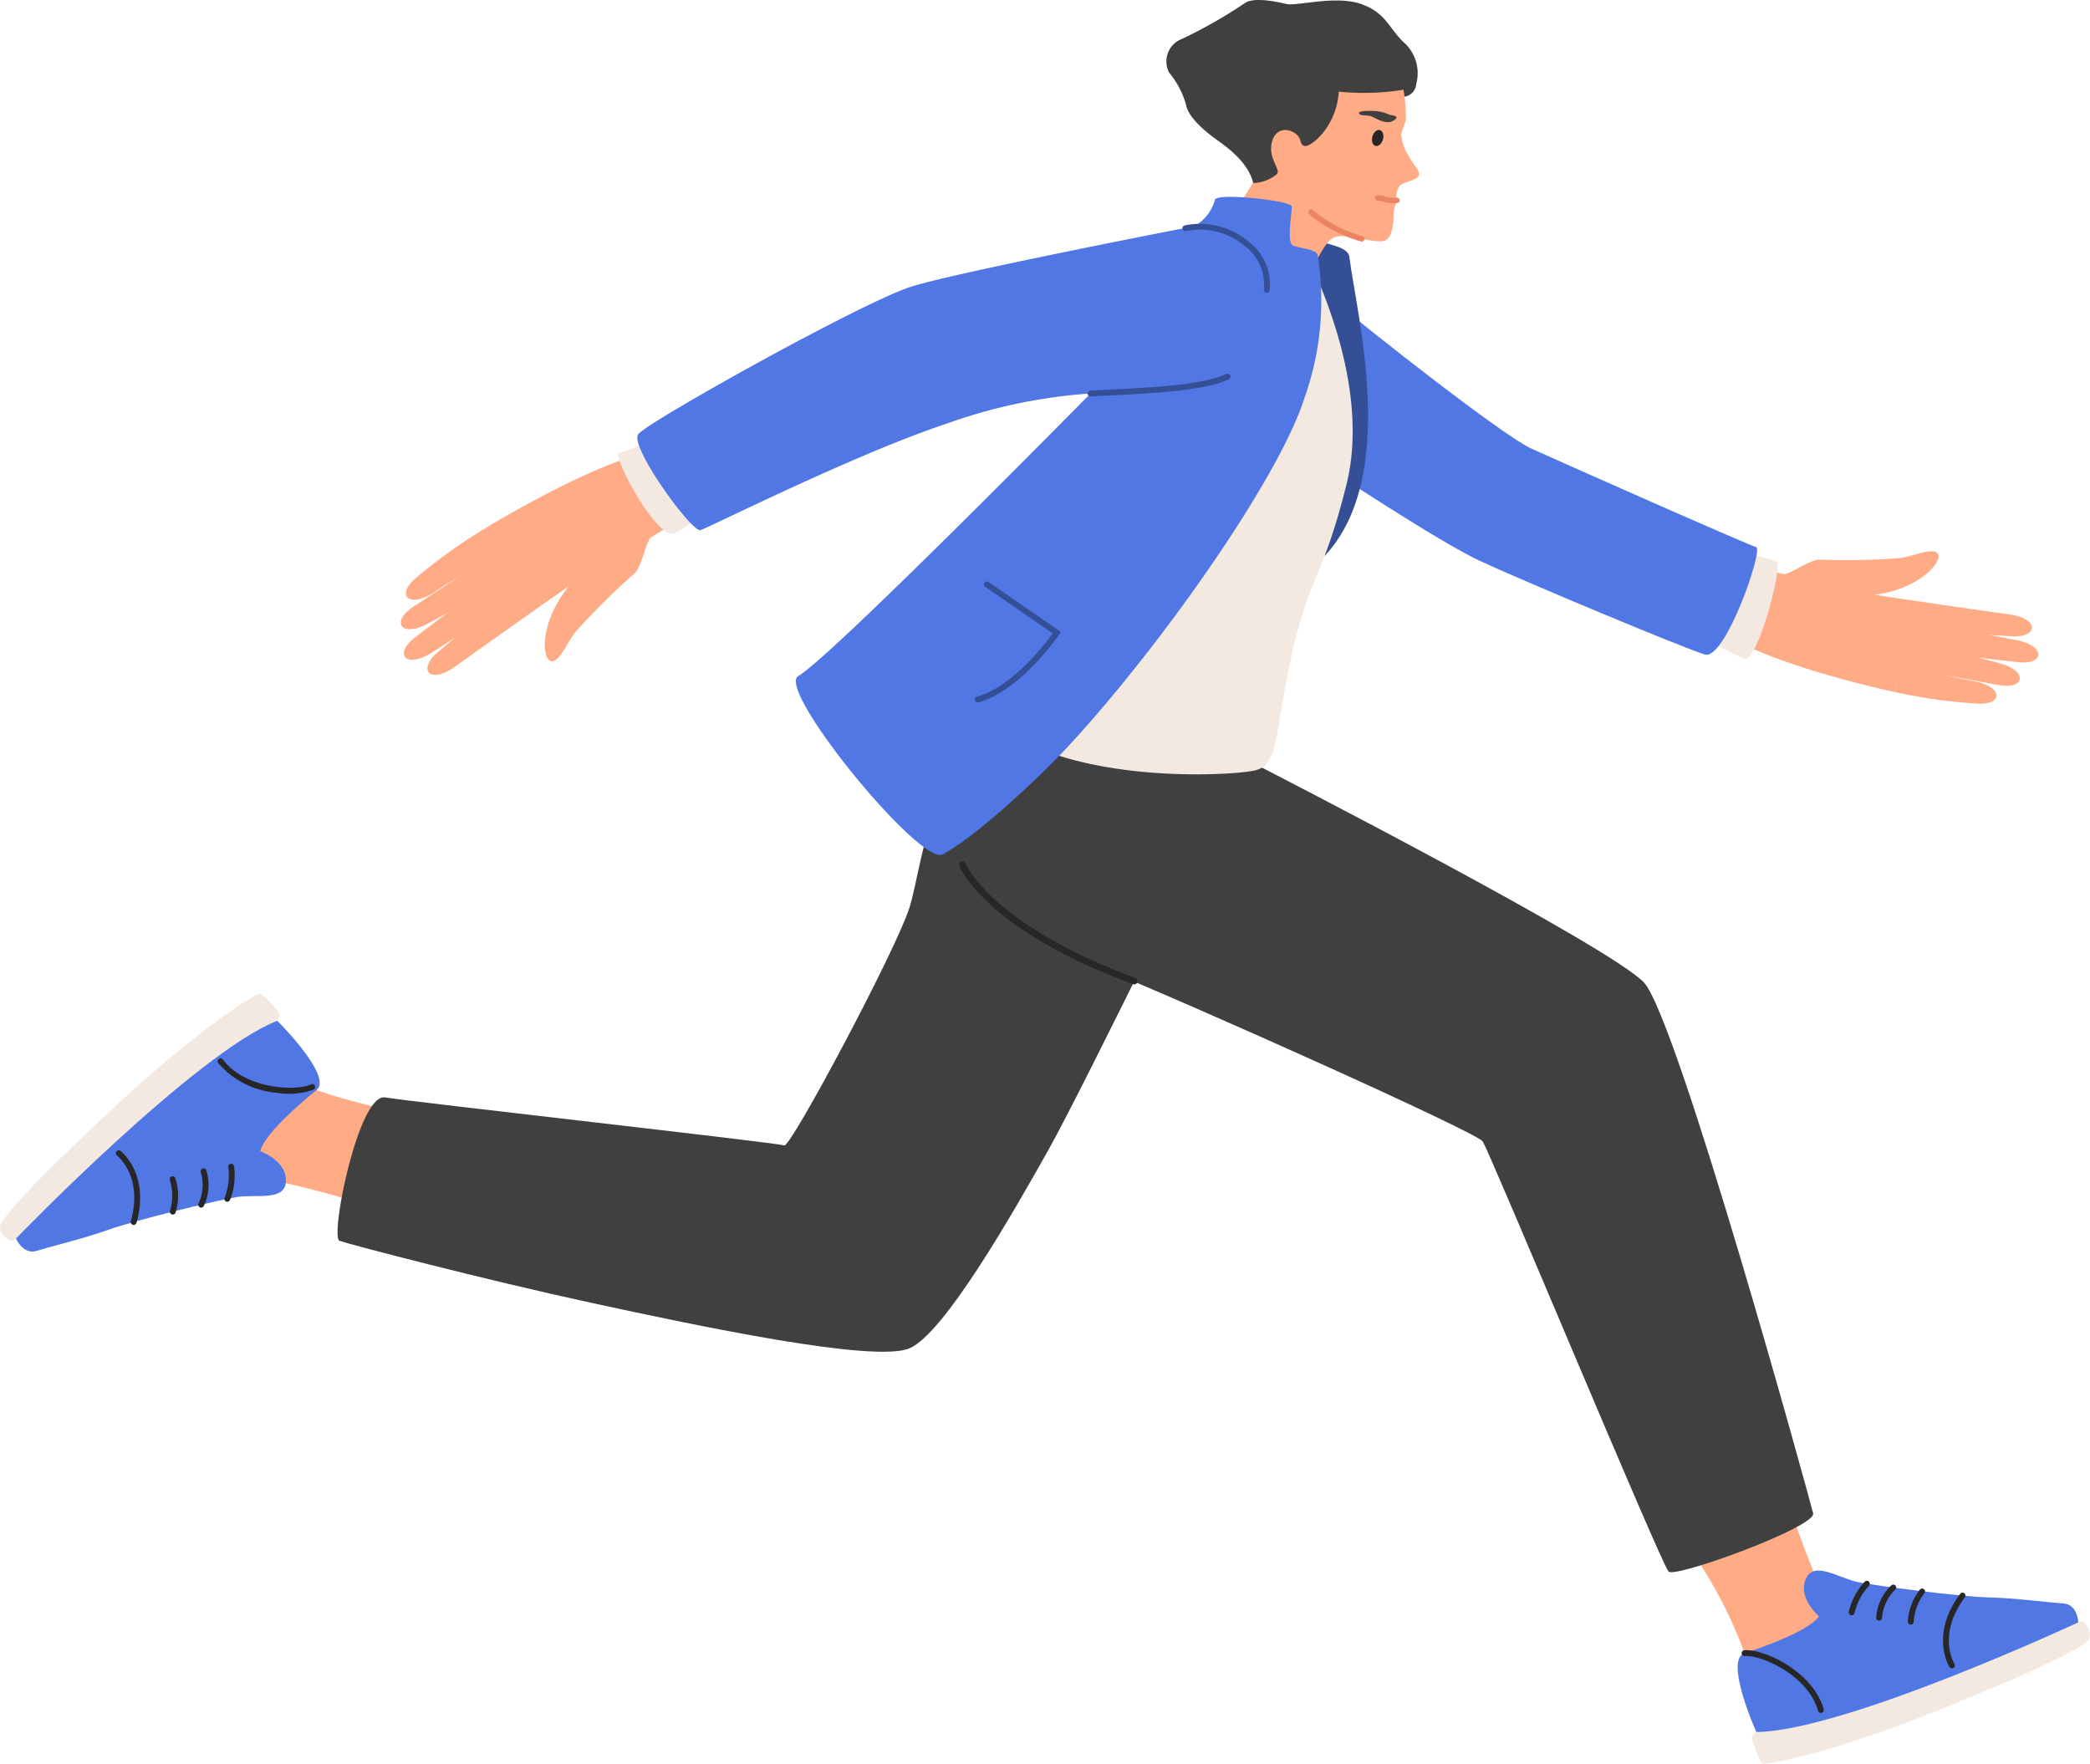 <svg xmlns="http://www.w3.org/2000/svg" width="137.472" height="116" viewBox="0 0 137.472 116">
  <g id="illust01" transform="translate(-440.979 -562.301)">
    <g id="グループ_48" data-name="グループ 48" transform="translate(440.979 627.669)">
      <g id="グループ_47" data-name="グループ 47" transform="translate(0)">
        <path id="パス_21" data-name="パス 21" d="M459.216,1074.055s.258-.355.072-.592-.96-1.175-1.232-1.179-3.792,2.111-9.333,7.245c-5.576,5.165-7.568,7.444-7.717,7.969s.384.848.6.988.428-.106.428-.106Z" transform="translate(-440.979 -1072.283)" fill="#f4e9e1"/>
      </g>
    </g>
    <g id="グループ_50" data-name="グループ 50" transform="translate(457.188 633.707)">
      <g id="グループ_49" data-name="グループ 49">
        <path id="パス_22" data-name="パス 22" d="M581.937,1121.61a36.474,36.474,0,0,1-9.888-1.921c-2.048-.85-3.31.313-4.3,1.206s.718,4.586.718,4.586a62.35,62.35,0,0,1,11.706,3.542Z" transform="translate(-567.439 -1119.393)" fill="#ffab85"/>
      </g>
    </g>
    <g id="グループ_52" data-name="グループ 52" transform="translate(442.029 629.44)">
      <g id="グループ_51" data-name="グループ 51" transform="translate(0 0)">
        <path id="パス_23" data-name="パス 23" d="M468.941,1090.667c-1.081.87-3.429,2.9-3.705,4.018,0,0,1.731.6,1.695,1.965s-1.99.833-3.305,1.061-6.623,1.519-8.329,2.128-3.871,1.121-4.763,1.4-1.362-.808-1.362-.808,11.776-12.188,17.186-14.325C466.358,1086.1,470.053,1089.772,468.941,1090.667Z" transform="translate(-449.172 -1086.105)" fill="#5077e4"/>
      </g>
    </g>
    <g id="グループ_54" data-name="グループ 54" transform="translate(455.292 631.915)">
      <g id="グループ_53" data-name="グループ 53" transform="translate(0)">
        <path id="パス_24" data-name="パス 24" d="M556.542,1107.672a5.677,5.677,0,0,1-3.86-1.954.192.192,0,1,1,.306-.232c1.528,2.015,4.947,2.068,5.788,1.635a.192.192,0,0,1,.176.342A4.759,4.759,0,0,1,556.542,1107.672Z" transform="translate(-552.642 -1105.409)" fill="#272727"/>
      </g>
    </g>
    <g id="グループ_56" data-name="グループ 56" transform="translate(448.585 637.949)">
      <g id="グループ_55" data-name="グループ 55" transform="translate(0 0)">
        <path id="パス_25" data-name="パス 25" d="M501.478,1157.406l-.029-.006a.192.192,0,0,1-.133-.237c.823-2.933-.854-4.277-.926-4.333a.192.192,0,0,1,.235-.3c.08.062,1.958,1.548,1.061,4.741A.192.192,0,0,1,501.478,1157.406Z" transform="translate(-500.316 -1152.487)" fill="#272727"/>
      </g>
    </g>
    <g id="グループ_58" data-name="グループ 58" transform="translate(455.734 638.843)">
      <g id="グループ_57" data-name="グループ 57" transform="translate(0 0)">
        <path id="パス_26" data-name="パス 26" d="M556.259,1161.967a.187.187,0,0,1-.051-.013.192.192,0,0,1-.1-.251,4.009,4.009,0,0,0,.244-2.011.192.192,0,1,1,.378-.068,4.351,4.351,0,0,1-.268,2.227A.192.192,0,0,1,556.259,1161.967Z" transform="translate(-556.09 -1159.464)" fill="#272727"/>
      </g>
    </g>
    <g id="グループ_60" data-name="グループ 60" transform="translate(454.02 639.154)">
      <g id="グループ_59" data-name="グループ 59" transform="translate(0 0)">
        <path id="パス_27" data-name="パス 27" d="M542.892,1164.462a.192.192,0,0,1-.156-.261,2.9,2.9,0,0,0,.16-2.049.192.192,0,0,1,.352-.155,3.2,3.2,0,0,1-.154,2.344A.192.192,0,0,1,542.892,1164.462Z" transform="translate(-542.723 -1161.884)" fill="#272727"/>
      </g>
    </g>
    <g id="グループ_62" data-name="グループ 62" transform="translate(452.141 639.666)">
      <g id="グループ_61" data-name="グループ 61" transform="translate(0)">
        <path id="パス_28" data-name="パス 28" d="M528.24,1168.406a.181.181,0,0,1-.033-.007.192.192,0,0,1-.129-.24,3.394,3.394,0,0,0-.008-2.014.192.192,0,1,1,.359-.138,3.747,3.747,0,0,1,.017,2.263A.192.192,0,0,1,528.24,1168.406Z" transform="translate(-528.059 -1165.884)" fill="#272727"/>
      </g>
    </g>
    <g id="グループ_63" data-name="グループ 63" transform="translate(463.181 606.103)">
      <path id="パス_29" data-name="パス 29" d="M673.514,910.66s-10.175,20.949-12.573,25.217-6.841,12.039-9.121,13.033-13.9-1.463-20.921-2.984-15.938-3.85-16.582-4.084,1.247-9.722,3-9.43,25.846,2.982,26.256,3.158,7.368-12.865,8.245-15.671,1.338-10.656,7.861-14.83S673.514,910.66,673.514,910.66Z" transform="translate(-614.189 -904.031)" fill="#404040"/>
    </g>
    <g id="グループ_65" data-name="グループ 65" transform="translate(552.925 598.559)">
      <g id="グループ_64" data-name="グループ 64" transform="translate(0)">
        <path id="パス_30" data-name="パス 30" d="M1316.715,845.912a30.1,30.1,0,0,0,3.039.769c.439,0,1.684-.952,2.344-.952a45.733,45.733,0,0,0,5.383-.11c1.1-.22,2.2-.732,2.417-.22s-1.228,2.253-4.184,2.646l2.191.328-.834,6.073s-7.585-1.586-11.284-3.82S1316.715,845.912,1316.715,845.912Z" transform="translate(-1314.354 -845.179)" fill="#ffab85"/>
      </g>
    </g>
    <g id="グループ_67" data-name="グループ 67" transform="translate(566.162 601.754)">
      <g id="グループ_66" data-name="グループ 66">
        <path id="パス_31" data-name="パス 31" d="M1417.936,870.1s5.267.783,6.635.958c1.956.25,1.962,1.454.382,1.45-.386,0-3.754-.259-7.332-.383Z" transform="translate(-1417.621 -870.103)" fill="#ffab85"/>
      </g>
    </g>
    <g id="グループ_69" data-name="グループ 69" transform="translate(565.401 604.162)">
      <g id="グループ_68" data-name="グループ 68">
        <path id="パス_32" data-name="パス 32" d="M1412.242,888.89s5.136,1.406,6.473,1.742c1.912.481,1.774,1.678.206,1.486-.383-.047-3.7-.705-7.234-1.255Z" transform="translate(-1411.688 -888.89)" fill="#ffab85"/>
      </g>
    </g>
    <g id="グループ_71" data-name="グループ 71" transform="translate(565.643 605.975)">
      <g id="グループ_70" data-name="グループ 70" transform="translate(0 0)">
        <path id="パス_33" data-name="パス 33" d="M1413.778,903.031s3.4.867,4.872,1.114c1.945.324,2.071,1.505.492,1.5a34.328,34.328,0,0,1-5.573-.763Z" transform="translate(-1413.57 -903.031)" fill="#ffab85"/>
      </g>
    </g>
    <g id="グループ_73" data-name="グループ 73" transform="translate(565.827 602.99)">
      <g id="グループ_72" data-name="グループ 72" transform="translate(0 0)">
        <path id="パス_34" data-name="パス 34" d="M1415.445,879.744s5.968,1.151,7.323,1.41c1.937.369,1.869,1.572.292,1.471-.385-.025-4.491-.536-8.054-.879Z" transform="translate(-1415.006 -879.744)" fill="#ffab85"/>
      </g>
    </g>
    <g id="グループ_75" data-name="グループ 75" transform="translate(472.877 591.813)">
      <g id="グループ_74" data-name="グループ 74" transform="translate(0 0)">
        <path id="パス_35" data-name="パス 35" d="M703.545,796.818a30.805,30.805,0,0,0-2.8,1.575c-.326.31-.578,1.895-1.067,2.36a46.784,46.784,0,0,0-3.916,3.881c-.66.938-1.113,2.094-1.638,1.869s-.679-2.538,1.236-4.916l-1.857,1.3L689.84,797.8s6.746-4.177,11.066-5.13S703.545,796.818,703.545,796.818Z" transform="translate(-689.84 -792.548)" fill="#ffab85"/>
      </g>
    </g>
    <g id="グループ_77" data-name="グループ 77" transform="translate(469.094 600.431)">
      <g id="グループ_76" data-name="グループ 76" transform="translate(0 0)">
        <path id="パス_36" data-name="パス 36" d="M667.774,861.5s-4.46,3.136-5.6,3.972c-1.627,1.195-2.481.306-1.307-.806.287-.272,2.968-2.458,5.709-4.891Z" transform="translate(-660.323 -859.779)" fill="#ffab85"/>
      </g>
    </g>
    <g id="グループ_79" data-name="グループ 79" transform="translate(467.341 598.146)">
      <g id="グループ_78" data-name="グループ 78" transform="translate(0 0)">
        <path id="パス_37" data-name="パス 37" d="M654.534,843.811s-4.8,2.582-6.032,3.276c-1.758.992-2.5.007-1.2-.957.318-.236,3.24-2.086,6.252-4.174Z" transform="translate(-646.643 -841.956)" fill="#ffab85"/>
      </g>
    </g>
    <g id="グループ_81" data-name="グループ 81" transform="translate(467.678 597.062)">
      <g id="グループ_80" data-name="グループ 80" transform="translate(0 0)">
        <path id="パス_38" data-name="パス 38" d="M655.629,835.017s-3.132,1.753-4.4,2.613c-1.671,1.132-2.6.345-1.425-.767a35.139,35.139,0,0,1,4.673-3.367Z" transform="translate(-649.277 -833.496)" fill="#ffab85"/>
      </g>
    </g>
    <g id="グループ_83" data-name="グループ 83" transform="translate(467.544 599.294)">
      <g id="グループ_82" data-name="グループ 82" transform="translate(0 0)">
        <path id="パス_39" data-name="パス 39" d="M656.514,852.71s-5.24,3.358-6.427,4.122c-1.7,1.093-2.5.153-1.255-.885.3-.254,3.709-2.772,6.595-5.032Z" transform="translate(-648.229 -850.915)" fill="#ffab85"/>
      </g>
    </g>
    <g id="グループ_85" data-name="グループ 85" transform="translate(553.469 598.648)">
      <g id="グループ_84" data-name="グループ 84" transform="translate(0 0)">
        <path id="パス_40" data-name="パス 40" d="M1320.868,845.872c1.421.4,1.489.369,2.046.568s-1.25,6.706-2.046,6.422a19.7,19.7,0,0,1-2.273-1.141Z" transform="translate(-1318.595 -845.872)" fill="#f4e9e1"/>
      </g>
    </g>
    <g id="グループ_87" data-name="グループ 87" transform="translate(481.644 591.146)">
      <g id="グループ_86" data-name="グループ 86">
        <path id="パス_41" data-name="パス 41" d="M760.552,787.345a15.266,15.266,0,0,1-2.273.966c-.455.171,2.55,5.821,3.691,5.268a16.963,16.963,0,0,0,2.731-1.915Z" transform="translate(-758.233 -787.345)" fill="#f4e9e1"/>
      </g>
    </g>
    <g id="グループ_89" data-name="グループ 89" transform="translate(556.21 668.956)">
      <g id="グループ_88" data-name="グループ 88" transform="translate(0 0)">
        <path id="パス_42" data-name="パス 42" d="M1340.275,1401.659s-.368.239-.279.527.475,1.441.727,1.542,4.3-.612,11.31-3.418c7.057-2.824,9.733-4.236,10.061-4.674s-.055-.929-.2-1.136-.437-.055-.437-.055Z" transform="translate(-1339.982 -1394.392)" fill="#f4e9e1"/>
      </g>
    </g>
    <g id="グループ_91" data-name="グループ 91" transform="translate(551.343 659.831)">
      <g id="グループ_90" data-name="グループ 90" transform="translate(0 0)">
        <path id="パス_43" data-name="パス 43" d="M1302.006,1326.5a29.266,29.266,0,0,1,4.385,7.911c.629,2.126,7.1.119,7.1.119a62.351,62.351,0,0,1-4.617-11.325Z" transform="translate(-1302.006 -1323.208)" fill="#ffab85"/>
      </g>
    </g>
    <g id="グループ_93" data-name="グループ 93" transform="translate(555.275 665.603)">
      <g id="グループ_92" data-name="グループ 92">
        <path id="パス_44" data-name="パス 44" d="M1333.137,1373.672c1.321-.425,4.242-1.481,4.9-2.422,0,0-1.4-1.177-.878-2.442s2.156-.064,3.466.195,6.728.957,8.538,1,4.015.341,4.948.4.982,1.243.982,1.243-15.363,7.157-21.179,7.213C1333.913,1378.857,1331.778,1374.109,1333.137,1373.672Z" transform="translate(-1332.684 -1368.238)" fill="#5077e4"/>
      </g>
    </g>
    <g id="グループ_95" data-name="グループ 95" transform="translate(555.535 670.838)">
      <g id="グループ_94" data-name="グループ 94" transform="translate(0 0)">
        <path id="パス_45" data-name="パス 45" d="M1339.927,1413.209a.192.192,0,0,1-.184-.139c-.7-2.429-3.879-3.706-4.817-3.6a.192.192,0,0,1-.042-.382c1.143-.126,4.477,1.284,5.228,3.876a.192.192,0,0,1-.131.238A.185.185,0,0,1,1339.927,1413.209Z" transform="translate(-1334.712 -1409.079)" fill="#272727"/>
      </g>
    </g>
    <g id="グループ_97" data-name="グループ 97" transform="translate(568.784 667.058)">
      <g id="グループ_96" data-name="グループ 96" transform="translate(0 0)">
        <path id="パス_46" data-name="パス 46" d="M1438.658,1384.562a.191.191,0,0,1-.164-.092c-.053-.086-1.273-2.147.709-4.806a.192.192,0,0,1,.308.23c-1.82,2.443-.736,4.3-.689,4.377a.192.192,0,0,1-.164.292Z" transform="translate(-1438.075 -1379.587)" fill="#272727"/>
      </g>
    </g>
    <g id="グループ_99" data-name="グループ 99" transform="translate(562.582 666.273)">
      <g id="グループ_98" data-name="グループ 98" transform="translate(0 0)">
        <path id="パス_47" data-name="パス 47" d="M1389.888,1375.735a.186.186,0,0,1-.036,0,.192.192,0,0,1-.153-.225,4.353,4.353,0,0,1,1.048-1.983.192.192,0,1,1,.279.265,4.034,4.034,0,0,0-.949,1.79A.192.192,0,0,1,1389.888,1375.735Z" transform="translate(-1389.695 -1373.464)" fill="#272727"/>
      </g>
    </g>
    <g id="グループ_101" data-name="グループ 101" transform="translate(564.385 666.527)">
      <g id="グループ_100" data-name="グループ 100" transform="translate(0 0)">
        <path id="パス_48" data-name="パス 48" d="M1403.948,1377.821a.192.192,0,0,1-.192-.182,3.2,3.2,0,0,1,.984-2.133.192.192,0,0,1,.284.259,2.9,2.9,0,0,0-.884,1.855.193.193,0,0,1-.183.2Z" transform="translate(-1403.756 -1375.443)" fill="#272727"/>
      </g>
    </g>
    <g id="グループ_103" data-name="グループ 103" transform="translate(566.471 666.771)">
      <g id="グループ_102" data-name="グループ 102" transform="translate(0 0)">
        <path id="パス_49" data-name="パス 49" d="M1420.222,1379.731a.192.192,0,0,1-.192-.192,3.746,3.746,0,0,1,.8-2.119.192.192,0,0,1,.3.236,3.393,3.393,0,0,0-.715,1.883.192.192,0,0,1-.192.193Z" transform="translate(-1420.03 -1377.345)" fill="#272727"/>
      </g>
    </g>
    <g id="グループ_105" data-name="グループ 105" transform="translate(503.737 608.459)">
      <g id="グループ_104" data-name="グループ 104" transform="translate(0 0)">
        <path id="パス_50" data-name="パス 50" d="M950.839,926.74s22.919,11.754,25.135,14.141S986.887,974.9,987.1,975.791s-9.036,4.262-9.505,3.836-11.764-27.62-12.233-28.3c-.423-.615-19.258-9.052-25.271-11.484-.653-.264-1.155-.473-1.466-.611-8.641-3.849-10.176-10.584-5.231-15.272S950.839,926.74,950.839,926.74Z" transform="translate(-930.597 -922.411)" fill="#404040"/>
      </g>
    </g>
    <g id="グループ_107" data-name="グループ 107" transform="translate(528.101 582.469)">
      <g id="グループ_106" data-name="グループ 106" transform="translate(0 0)">
        <path id="パス_51" data-name="パス 51" d="M1121.785,719.65c1.7,1.449,10.613,8.482,12.489,9.335s14.279,6.351,14.791,6.479-2.039,7.455-3.36,7.071-12.112-4.9-14.84-6.176-10.187-6.223-10.187-6.223Z" transform="translate(-1120.677 -719.65)" fill="#5077e4"/>
      </g>
    </g>
    <g id="グループ_109" data-name="グループ 109" transform="translate(526.471 578.007)">
      <g id="グループ_108" data-name="グループ 108" transform="translate(0 0)">
        <path id="パス_52" data-name="パス 52" d="M1109.227,684.838c.126.4,1.9.4,2,1.19.46,3.772,3.3,14.441-1.636,19.682,0,0,1.4-14.687-1.63-20.04Z" transform="translate(-1107.962 -684.838)" fill="#354f96"/>
      </g>
    </g>
    <g id="グループ_111" data-name="グループ 111" transform="translate(506.476 579.911)">
      <g id="グループ_110" data-name="グループ 110" transform="translate(0 0)">
        <path id="パス_53" data-name="パス 53" d="M972.817,699.694c.443,1.078,3.759,8.056,2.225,14.237s-2.472,6.053-3.623,11.3-.81,7.2-2.472,7.544-11.745.9-16.922-2.984c-.852-.639,8.141-15.387,9.25-22.8S972.817,699.694,972.817,699.694Z" transform="translate(-951.967 -699.694)" fill="#f4e9e1"/>
      </g>
    </g>
    <g id="グループ_113" data-name="グループ 113" transform="translate(521.48 563.989)">
      <g id="グループ_112" data-name="グループ 112" transform="translate(0 0)">
        <path id="パス_54" data-name="パス 54" d="M1074.314,592.135c.591-.379,1.2-2.528,2.046-2.768s2.648.481,3.25.241.564-1.553.6-1.913.214-.68.187-.734a1.3,1.3,0,0,1,.16-.921c.24-.307,1-.333,1.241-.64s-.227-.627-.614-1.348a3.022,3.022,0,0,1-.494-1.428c.027-.24.307-.8.307-1.067s.027-3.322-1.414-4.457a7.891,7.891,0,0,0-7.325-1.187c-2.949,1.094-3.549,4.617-3.109,6.258s2.2,2.655,2.081,3.136a25.828,25.828,0,0,1-2,3S1073.257,592.813,1074.314,592.135Z" transform="translate(-1069.023 -575.471)" fill="#ffab85"/>
      </g>
    </g>
    <g id="グループ_115" data-name="グループ 115" transform="translate(517.69 562.301)">
      <g id="グループ_114" data-name="グループ 114" transform="translate(0 0)">
        <path id="パス_55" data-name="パス 55" d="M1050.8,568.327a16.283,16.283,0,0,0,4.255-.123l.07.454a.9.9,0,0,0,.771-.838,2.7,2.7,0,0,0-.747-2.668c-1.041-.934-1.2-2-2.882-2.589s-4.243.16-4.91,0-2.108-.454-2.7-.08a31.739,31.739,0,0,1-4.163,2.375,1.583,1.583,0,0,0-.854,2.215,5.71,5.71,0,0,1,1.121,2.135c.133.8,1.238,1.714,1.851,2.168s2.18,1.452,2.566,2.964a2.581,2.581,0,0,0,1.534-.569c.32-.267-.48-.934-.347-1.921s.881-1.2,1.494-.827.294.827.72.881S1050.671,570.595,1050.8,568.327Z" transform="translate(-1039.453 -562.301)" fill="#404040"/>
      </g>
    </g>
    <g id="グループ_117" data-name="グループ 117" transform="translate(530.364 569.59)">
      <g id="グループ_116" data-name="グループ 116">
        <path id="パス_56" data-name="パス 56" d="M1138.343,619.333c.074.193.54.1.81.2s.981.6,1.471.274-.13-.32-.29-.39a2.8,2.8,0,0,0-1.1-.243C1138.686,619.16,1138.293,619.2,1138.343,619.333Z" transform="translate(-1138.339 -619.169)" fill="#404040"/>
      </g>
    </g>
    <g id="グループ_119" data-name="グループ 119" transform="translate(531.223 570.846)">
      <g id="グループ_118" data-name="グループ 118" transform="translate(0 0)">
        <path id="パス_57" data-name="パス 57" d="M1145.07,629.4c-.08.287.01.564.2.617s.412-.136.492-.424-.01-.564-.2-.617S1145.15,629.111,1145.07,629.4Z" transform="translate(-1145.041 -628.966)" fill="#272727"/>
      </g>
    </g>
    <g id="グループ_121" data-name="グループ 121" transform="translate(531.392 575.136)">
      <g id="グループ_120" data-name="グループ 120" transform="translate(0 0)">
        <path id="パス_58" data-name="パス 58" d="M1147.621,662.969a2.655,2.655,0,0,1-.724-.112,1.066,1.066,0,0,0-.342-.058.181.181,0,0,1-.036-.359,1.351,1.351,0,0,1,.47.068,2.153,2.153,0,0,0,.815.091.181.181,0,1,1,.033.36C1147.762,662.966,1147.689,662.969,1147.621,662.969Z" transform="translate(-1146.356 -662.437)" fill="#ea8461"/>
      </g>
    </g>
    <g id="グループ_123" data-name="グループ 123" transform="translate(482.903 575.251)">
      <g id="グループ_122" data-name="グループ 122">
        <path id="パス_59" data-name="パス 59" d="M811.1,663.958c.043.194-.312,2.133,0,2.5.23.271,1.624.255,1.706.71a19.03,19.03,0,0,1-.871,9.394c-1.705,5.371-9.59,16.5-15.558,22.932-1.789,1.929-5.933,5.844-8.234,7.087-1.464.791-11-10.874-9.5-11.733,2.153-1.231,19.223-18.584,19.223-18.584a35,35,0,0,0-9.505,2c-5.925,1.961-15.6,6.82-16.154,6.99s-4.689-5.5-4.092-6.308,14.833-8.738,17.987-9.718,18.584-3.964,18.584-3.964a2.852,2.852,0,0,0,1.364-1.748C806.223,663.05,811.013,663.573,811.1,663.958Z" transform="translate(-768.058 -663.334)" fill="#5077e4"/>
      </g>
    </g>
    <g id="グループ_125" data-name="グループ 125" transform="translate(512.521 586.881)">
      <g id="グループ_124" data-name="グループ 124" transform="translate(0 0)">
        <path id="パス_60" data-name="パス 60" d="M999.322,755.558a.192.192,0,0,1-.009-.384c3.948-.186,7.357-.347,8.939-1.09a.192.192,0,1,1,.163.348c-1.651.776-5.1.938-9.085,1.126Z" transform="translate(-999.13 -754.066)" fill="#354f96"/>
      </g>
    </g>
    <g id="グループ_127" data-name="グループ 127" transform="translate(527.024 576.062)">
      <g id="グループ_126" data-name="グループ 126" transform="translate(0 0)">
        <path id="パス_61" data-name="パス 61" d="M1115.8,671.785a.179.179,0,0,1-.053-.008,9.13,9.13,0,0,1-3.41-1.8.181.181,0,0,1,.245-.266,8.766,8.766,0,0,0,3.27,1.725.181.181,0,0,1-.052.353Z" transform="translate(-1112.277 -669.659)" fill="#ea8461"/>
      </g>
    </g>
    <g id="グループ_129" data-name="グループ 129" transform="translate(518.756 577.009)">
      <g id="グループ_128" data-name="グループ 128" transform="translate(0)">
        <path id="パス_62" data-name="パス 62" d="M1053.317,681.6l-.024,0a.192.192,0,0,1-.167-.215,3.144,3.144,0,0,0-1.152-2.776,4.582,4.582,0,0,0-3.961-1.065.192.192,0,1,1-.094-.373,4.981,4.981,0,0,1,4.31,1.149,3.517,3.517,0,0,1,1.279,3.111A.192.192,0,0,1,1053.317,681.6Z" transform="translate(-1047.774 -677.052)" fill="#354f96"/>
      </g>
    </g>
    <g id="グループ_131" data-name="グループ 131" transform="translate(505.097 600.549)">
      <g id="グループ_130" data-name="グループ 130" transform="translate(0)">
        <path id="パス_63" data-name="パス 63" d="M941.4,868.654a.192.192,0,0,1-.051-.378c2.31-.644,4.476-3.465,4.982-4.161l-4.438-3.064a.192.192,0,0,1,.219-.316l4.755,3.284-.107.158c-.1.151-2.543,3.7-5.307,4.471A.2.2,0,0,1,941.4,868.654Z" transform="translate(-941.206 -860.701)" fill="#354f96"/>
      </g>
    </g>
    <g id="グループ_132" data-name="グループ 132" transform="translate(504.064 618.941)">
      <path id="パス_64" data-name="パス 64" d="M944.675,1012.3a.214.214,0,0,1-.074-.013c-9.73-3.6-11.375-7.628-11.44-7.8a.215.215,0,0,1,.4-.154c.015.039,1.674,4.029,11.188,7.549a.215.215,0,0,1-.074.416Z" transform="translate(-933.146 -1004.193)" fill="#272727"/>
    </g>
  </g>
</svg>
